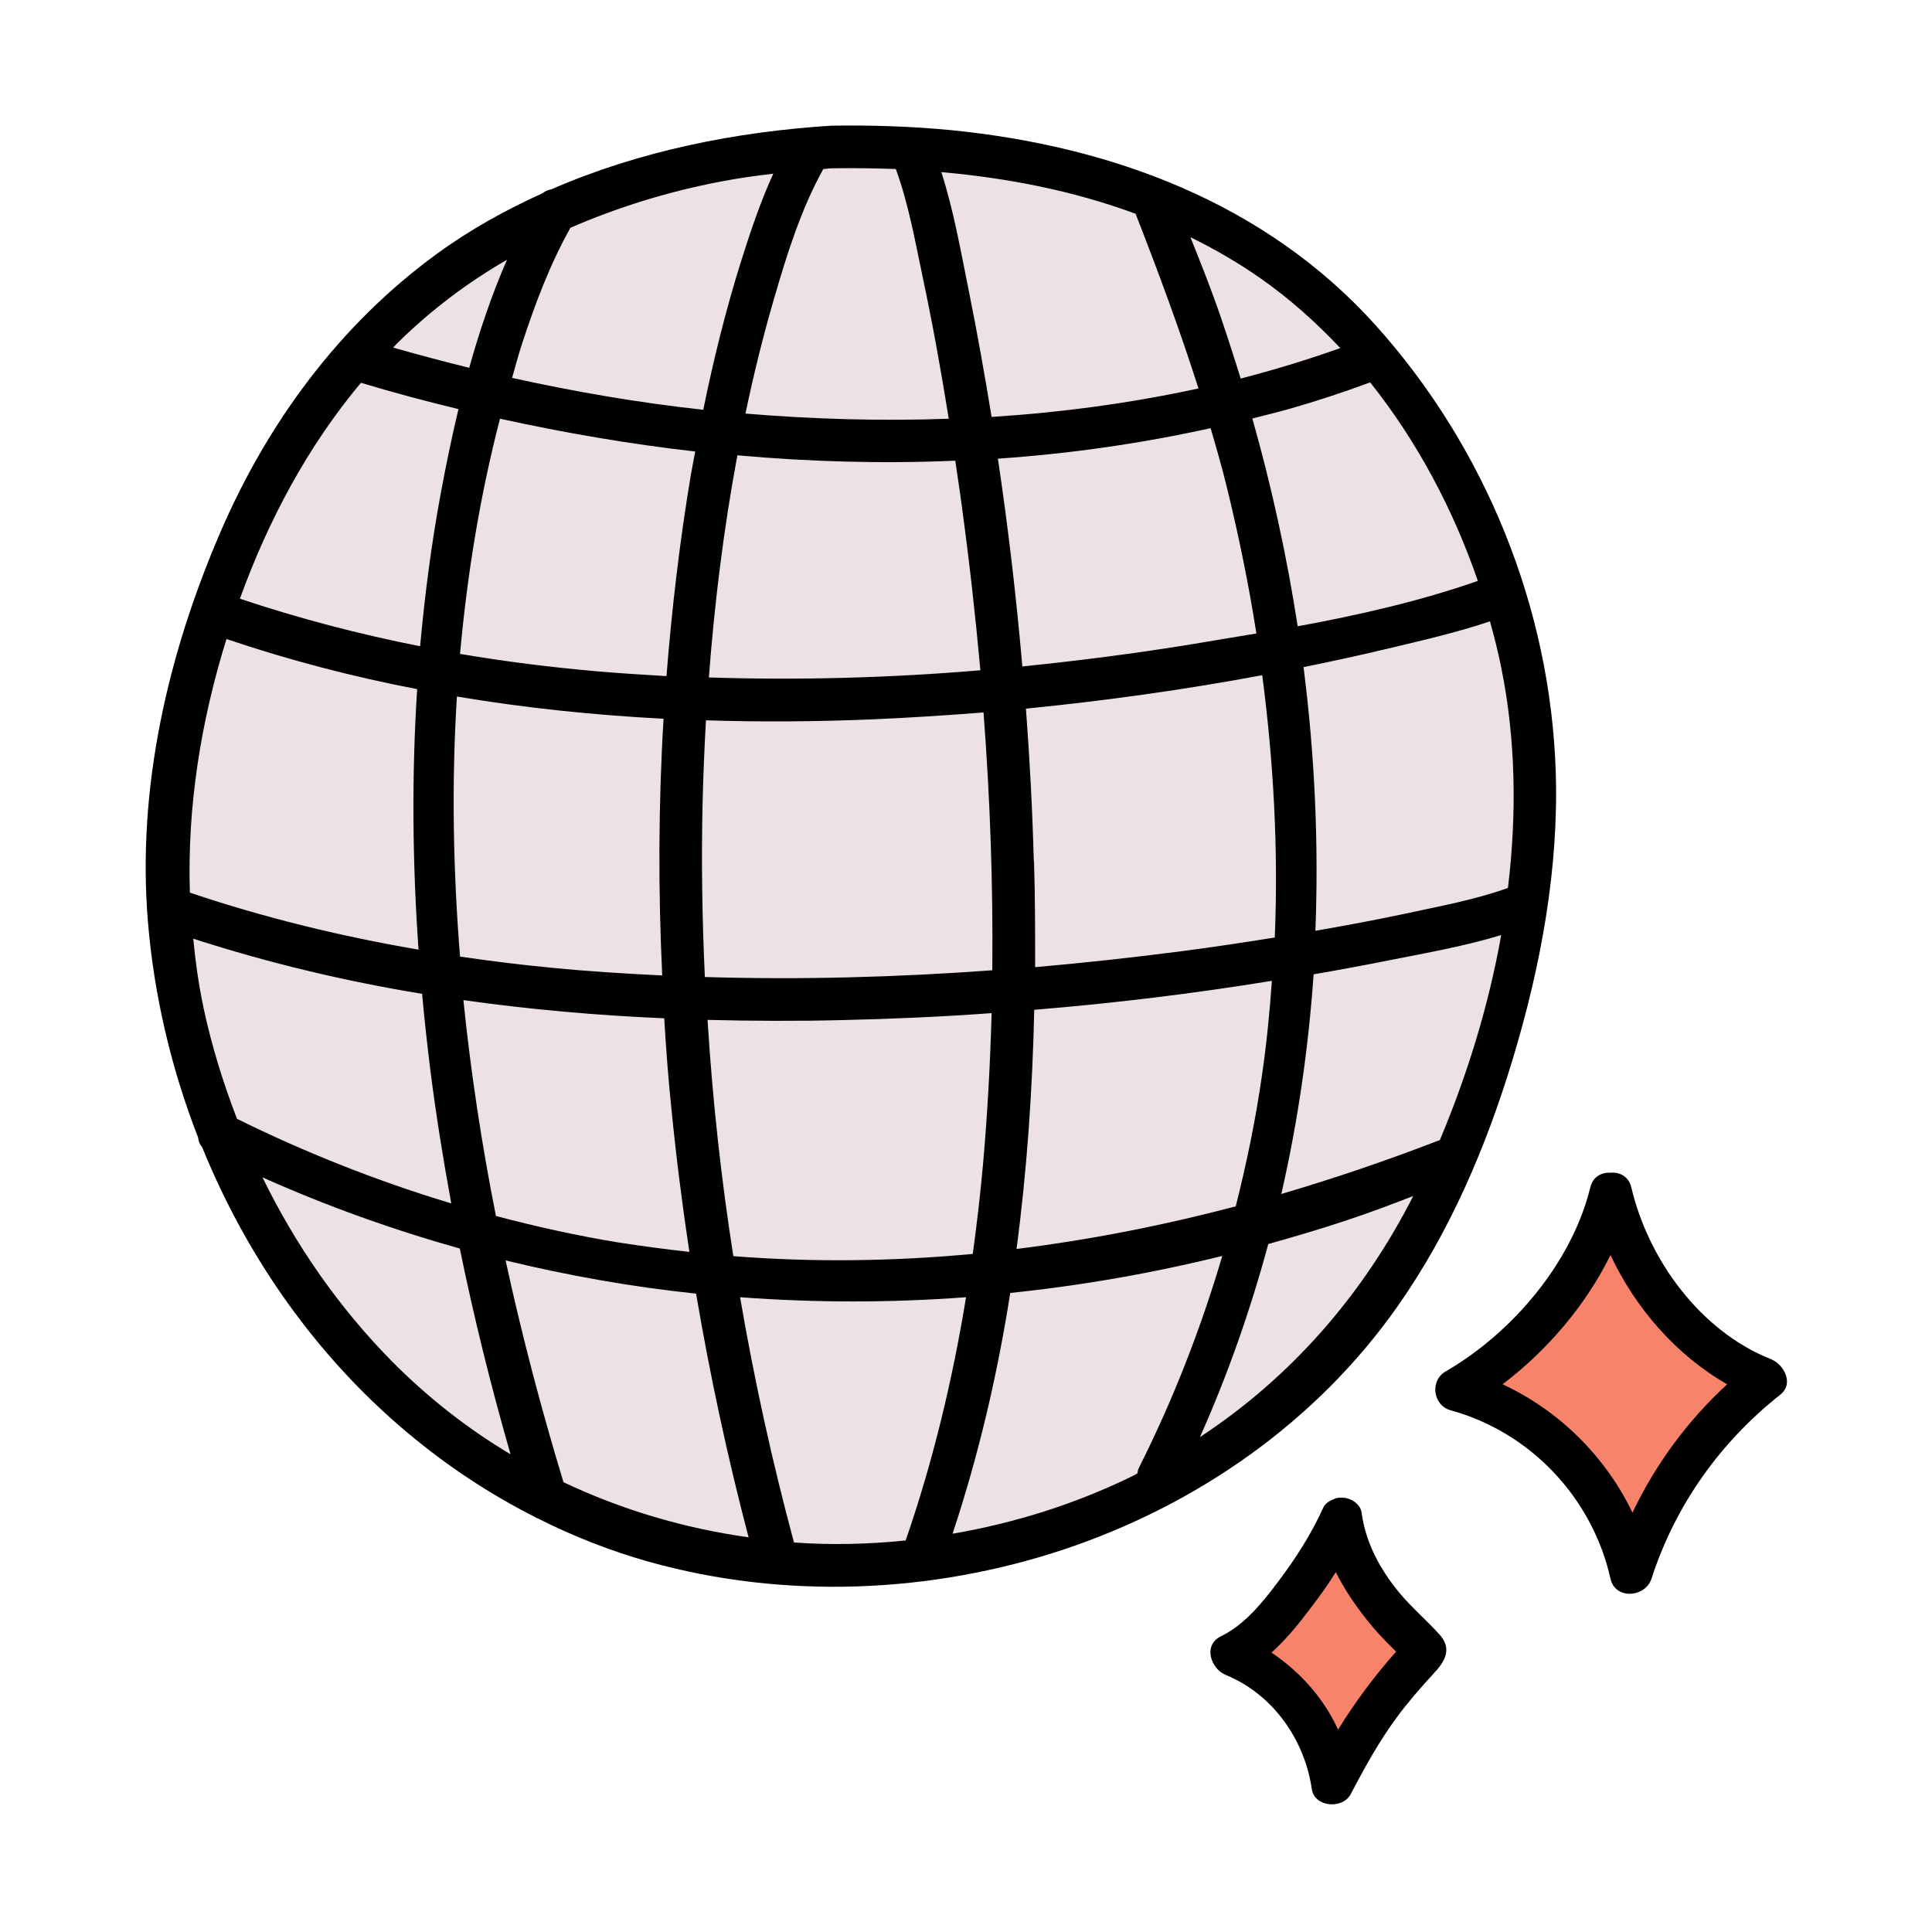 <svg width="150" height="150" viewBox="0 0 150 150" fill="none" xmlns="http://www.w3.org/2000/svg">
<path d="M64.567 11.413C33.033 13.277 19.34 32.65 14.166 56.029C8.992 79.409 21.013 105.751 42.441 116.448C63.87 127.145 92.668 120.559 106.692 101.151C111.1 95.054 114.061 88.016 116.169 80.786C118.068 74.235 119.288 67.441 119.166 60.611C118.922 46.866 112.999 33.294 103.086 23.765C93.173 14.235 78.33 11.117 64.567 11.413Z" fill="#EBE1E7"/>
<path d="M125.072 92.632C123.748 98.399 118.278 104.967 113.086 107.911C119.759 109.653 125.212 115.385 126.64 122.127C128.487 116.221 132.18 110.908 137.059 107.127C131.745 105.106 126.536 99.235 125.072 92.65V92.632Z" fill="#F7836A"/>
<path d="M104.114 117.895C102.738 120.961 98.661 127.041 95.595 128.452C99.724 130.09 102.825 134.062 103.4 138.452C104.95 135.49 105.734 131.971 110.647 128.173C110.839 128.034 104.811 123.574 104.114 117.895Z" fill="#F7836A"/>
<path d="M137.494 105.524C132.006 103.346 127.981 97.806 126.657 92.197C126.448 91.326 125.751 90.995 125.055 91.047C124.375 91.012 123.678 91.326 123.469 92.197C122.023 98.068 117.406 103.486 112.232 106.482C110.995 107.197 111.257 109.13 112.633 109.496C118.835 111.204 123.626 116.291 125.037 122.562C125.403 124.235 127.755 124.026 128.225 122.562C130.055 116.883 133.556 111.97 138.225 108.277C139.305 107.423 138.504 105.925 137.494 105.524ZM126.744 117.441C124.654 113.085 121.048 109.514 116.657 107.475C120.107 104.862 123.121 101.343 125.037 97.441C126.988 101.587 130.142 105.211 134.096 107.475C131.03 110.298 128.539 113.677 126.744 117.441Z" fill="black"/>
<path d="M111.727 126.866C110.734 125.768 109.602 124.81 108.644 123.66C107.163 121.866 106.03 119.793 105.717 117.458C105.665 117.023 105.351 116.692 104.985 116.483C104.985 116.483 104.985 116.483 104.968 116.465C104.968 116.465 104.95 116.465 104.933 116.465C104.776 116.378 104.602 116.326 104.428 116.291C104.393 116.291 104.375 116.291 104.358 116.291C104.131 116.256 103.905 116.274 103.713 116.326C103.661 116.326 103.626 116.378 103.574 116.396C103.208 116.518 102.877 116.727 102.72 117.092C101.814 119.096 100.595 120.995 99.271 122.754C98.069 124.357 96.64 126.152 94.793 127.04C93.365 127.737 94.01 129.584 95.194 130.054C98.835 131.552 101.292 135.072 101.849 138.904C102.058 140.333 104.253 140.472 104.863 139.305C105.943 137.249 107.058 135.211 108.452 133.329C109.323 132.145 110.299 131.03 111.292 129.95C112.198 128.991 112.773 128.016 111.745 126.883L111.727 126.866ZM98.713 128.312C99.863 127.284 100.856 126.047 101.745 124.863C102.442 123.957 103.104 123.033 103.713 122.058C104.375 123.399 105.229 124.636 106.152 125.803C106.814 126.64 107.546 127.406 108.313 128.155C108.347 128.19 108.365 128.207 108.4 128.225C106.71 130.124 105.212 132.145 103.888 134.288C102.773 131.849 100.943 129.793 98.696 128.295L98.713 128.312Z" fill="black"/>
<path d="M120.787 59.949C120.386 47.197 115.316 34.706 106.78 25.228C98.26 15.768 86.309 11.343 73.853 10.106C70.769 9.81 67.651 9.706 64.55 9.758C57.093 10.228 49.619 11.726 42.79 14.706C42.546 14.74 42.32 14.845 42.128 15.002C39.271 16.291 36.501 17.824 33.922 19.706C26.361 25.211 20.769 32.824 17.093 41.361C13.017 50.821 10.63 61.204 11.483 71.535C11.954 77.284 13.295 82.963 15.386 88.329C15.403 88.591 15.508 88.852 15.699 89.078C17.668 93.921 20.264 98.521 23.452 102.667C28.295 108.991 34.462 114.2 41.518 117.772C41.605 117.824 41.693 117.876 41.797 117.911C44.532 119.287 47.407 120.42 50.386 121.256C60.891 124.2 72.32 123.73 82.651 120.28C92.999 116.814 102.25 110.35 108.539 101.378C112.598 95.594 115.403 88.991 117.442 82.249C119.619 75.054 121.03 67.476 120.787 59.932V59.949ZM111.762 88.521C107.72 90.089 103.609 91.483 99.48 92.702C100.769 87.092 101.588 81.378 101.989 75.646C103.992 75.298 105.996 74.932 107.982 74.531C110.804 73.974 113.766 73.451 116.553 72.597C115.577 78.103 113.905 83.486 111.78 88.538L111.762 88.521ZM15.804 78.242C15.421 76.448 15.177 74.671 15.003 72.876C20.804 74.758 26.745 76.169 32.773 77.162C32.947 79.148 33.173 81.134 33.417 83.12C33.853 86.57 34.41 90.019 35.037 93.434C29.323 91.709 23.766 89.514 18.4 86.866C17.32 84.061 16.431 81.186 15.804 78.26V78.242ZM35.996 77.65C41.152 78.382 46.361 78.834 51.571 79.061C51.71 81.413 51.884 83.747 52.128 86.082C52.494 89.793 52.964 93.503 53.522 97.197C51.658 96.988 49.794 96.744 47.912 96.448C44.741 95.925 41.605 95.228 38.504 94.409C37.407 88.887 36.553 83.277 35.978 77.65H35.996ZM35.473 54.078C40.769 54.967 46.135 55.524 51.518 55.803C51.118 62.441 51.1 69.096 51.414 75.733C48.557 75.594 45.717 75.42 42.877 75.141C40.49 74.915 38.104 74.618 35.717 74.27C35.177 67.528 35.055 60.786 35.473 54.096V54.078ZM28.034 29.723C30.525 30.472 33.051 31.151 35.595 31.761C35.072 33.956 34.619 36.151 34.219 38.312C33.487 42.249 32.982 46.204 32.616 50.176C27.877 49.235 23.208 48.016 18.626 46.483C20.821 40.42 23.888 34.653 28.034 29.706V29.723ZM38.835 32.51C43.835 33.608 48.888 34.479 53.975 35.054C53.87 35.646 53.748 36.239 53.644 36.831C52.773 42.023 52.163 47.249 51.745 52.493C49.898 52.388 48.069 52.267 46.222 52.11C42.703 51.796 39.201 51.361 35.717 50.768C36.274 44.601 37.267 38.486 38.818 32.51H38.835ZM114.724 45.106C110.246 46.674 105.49 47.754 100.752 48.625C99.915 43.19 98.731 37.789 97.233 32.493C98.173 32.249 99.114 32.023 100.055 31.761C102.198 31.151 104.306 30.455 106.379 29.688C110.037 34.27 112.842 39.584 114.741 45.106H114.724ZM116.553 51.813C117.686 57.388 117.773 63.19 117.076 68.939C114.515 69.862 111.727 70.368 109.079 70.942C106.78 71.43 104.445 71.866 102.128 72.266C102.389 65.455 102.076 58.59 101.205 51.796C103.33 51.361 105.456 50.908 107.564 50.402C110.264 49.758 113.034 49.131 115.682 48.242C116.013 49.427 116.309 50.611 116.553 51.813ZM54.55 62.284C54.602 60.176 54.689 58.05 54.811 55.925C59.079 56.064 63.365 56.03 67.616 55.855C70.525 55.733 73.452 55.542 76.362 55.315C76.867 61.97 77.111 68.66 77.041 75.333C69.619 75.873 62.163 76.082 54.724 75.855C54.515 71.326 54.445 66.814 54.55 62.267V62.284ZM80.264 66.848C80.159 62.911 79.95 58.956 79.654 55.019C85.804 54.409 91.919 53.556 97.999 52.423C98.888 59.183 99.254 65.995 98.975 72.789C96.57 73.172 94.166 73.538 91.745 73.852C87.964 74.34 84.184 74.758 80.368 75.089C80.368 72.336 80.368 69.584 80.281 66.848H80.264ZM95.281 37.946C96.187 41.657 96.954 45.402 97.546 49.183C95.856 49.462 94.184 49.74 92.529 50.019C88.173 50.733 83.783 51.291 79.375 51.744C78.905 46.343 78.278 40.977 77.477 35.611C83.034 35.228 88.557 34.444 93.992 33.242C94.445 34.793 94.898 36.361 95.281 37.946ZM74.689 39.409C75.264 43.608 75.734 47.824 76.118 52.04C69.097 52.632 62.058 52.824 55.037 52.597C55.473 46.813 56.187 41.047 57.25 35.35C62.877 35.855 68.539 36.012 74.166 35.768C74.341 36.97 74.532 38.19 74.689 39.392V39.409ZM54.916 79.183C58.417 79.27 61.901 79.287 65.386 79.2C69.254 79.113 73.121 78.939 76.989 78.66C76.884 82.493 76.675 86.326 76.344 90.141C76.135 92.545 75.856 94.949 75.525 97.354C69.375 97.928 63.156 98.016 56.936 97.528C55.978 91.448 55.316 85.315 54.933 79.183H54.916ZM80.316 78.399C86.483 77.894 92.651 77.144 98.748 76.151C98.574 78.643 98.33 81.117 97.964 83.591C97.477 86.988 96.78 90.333 95.943 93.66C90.334 95.141 84.654 96.256 78.922 96.97C79.741 90.82 80.159 84.601 80.299 78.399H80.316ZM104.062 27.023C101.536 27.928 98.94 28.712 96.327 29.392C95.787 27.65 95.229 25.925 94.637 24.2C93.957 22.249 93.191 20.333 92.424 18.416C94.306 19.34 96.118 20.385 97.86 21.605C100.107 23.172 102.163 25.019 104.062 27.023ZM88.156 16.57C89.915 21.064 91.588 25.577 93.051 30.159C87.773 31.308 82.389 32.023 76.989 32.371C76.449 29.096 75.874 25.82 75.212 22.563C74.602 19.531 74.044 16.343 73.086 13.364C78.226 13.817 83.33 14.81 88.138 16.587L88.156 16.57ZM69.55 13.12C70.525 15.786 71.048 18.695 71.623 21.448C72.407 25.124 73.069 28.817 73.661 32.51C68.382 32.702 63.086 32.545 57.877 32.11C58.504 29.113 59.236 26.134 60.09 23.207C61.083 19.793 62.18 16.256 63.922 13.12C64.132 13.12 64.358 13.068 64.567 13.068C66.222 13.033 67.877 13.068 69.532 13.12H69.55ZM60.037 13.486C59.01 15.733 58.226 18.103 57.494 20.42C56.327 24.166 55.386 27.963 54.602 31.814C49.602 31.273 44.654 30.42 39.759 29.34C40.003 28.486 40.229 27.615 40.508 26.761C41.518 23.66 42.685 20.542 44.288 17.685C48.017 16.064 51.936 14.862 55.961 14.096C57.32 13.834 58.679 13.643 60.037 13.486ZM39.375 20.141C38.191 22.841 37.233 25.681 36.431 28.556C34.445 28.068 32.494 27.545 30.525 26.988C30.682 26.831 30.821 26.657 30.996 26.5C33.539 24.009 36.361 21.901 39.375 20.159V20.141ZM17.598 49.618C22.442 51.256 27.389 52.545 32.389 53.503C31.954 60.228 32.023 67.005 32.494 73.73C26.483 72.702 20.543 71.256 14.741 69.305C14.532 62.667 15.578 56.064 17.581 49.618H17.598ZM20.386 91.413C25.368 93.643 30.49 95.472 35.7 96.936C36.797 102.301 38.121 107.632 39.637 112.911C36.309 110.925 33.208 108.503 30.403 105.664C26.292 101.5 22.947 96.657 20.386 91.43V91.413ZM43.748 115.071C42.041 109.462 40.525 103.712 39.254 97.859C44.132 99.043 49.062 99.915 54.044 100.437C55.124 106.796 56.483 113.12 58.121 119.357C53.139 118.66 48.295 117.232 43.731 115.071H43.748ZM61.64 119.74C59.95 113.469 58.557 107.11 57.459 100.716C63.295 101.152 69.166 101.152 75.003 100.716C73.957 107.127 72.442 113.451 70.316 119.601C67.424 119.897 64.532 119.967 61.64 119.758V119.74ZM73.957 119.078C75.978 112.981 77.442 106.726 78.435 100.385C83.957 99.81 89.463 98.852 94.898 97.51C93.226 103.172 91.083 108.678 88.417 113.974C88.347 114.113 88.33 114.253 88.313 114.392C88.173 114.462 88.034 114.549 87.895 114.618C83.435 116.796 78.731 118.26 73.957 119.078ZM93.173 111.552C95.351 106.674 97.093 101.674 98.469 96.587C100.508 96.012 102.546 95.42 104.567 94.74C106.309 94.165 108.017 93.521 109.724 92.859C105.821 100.524 100.264 106.901 93.173 111.57V111.552Z" fill="black"/>
</svg>

